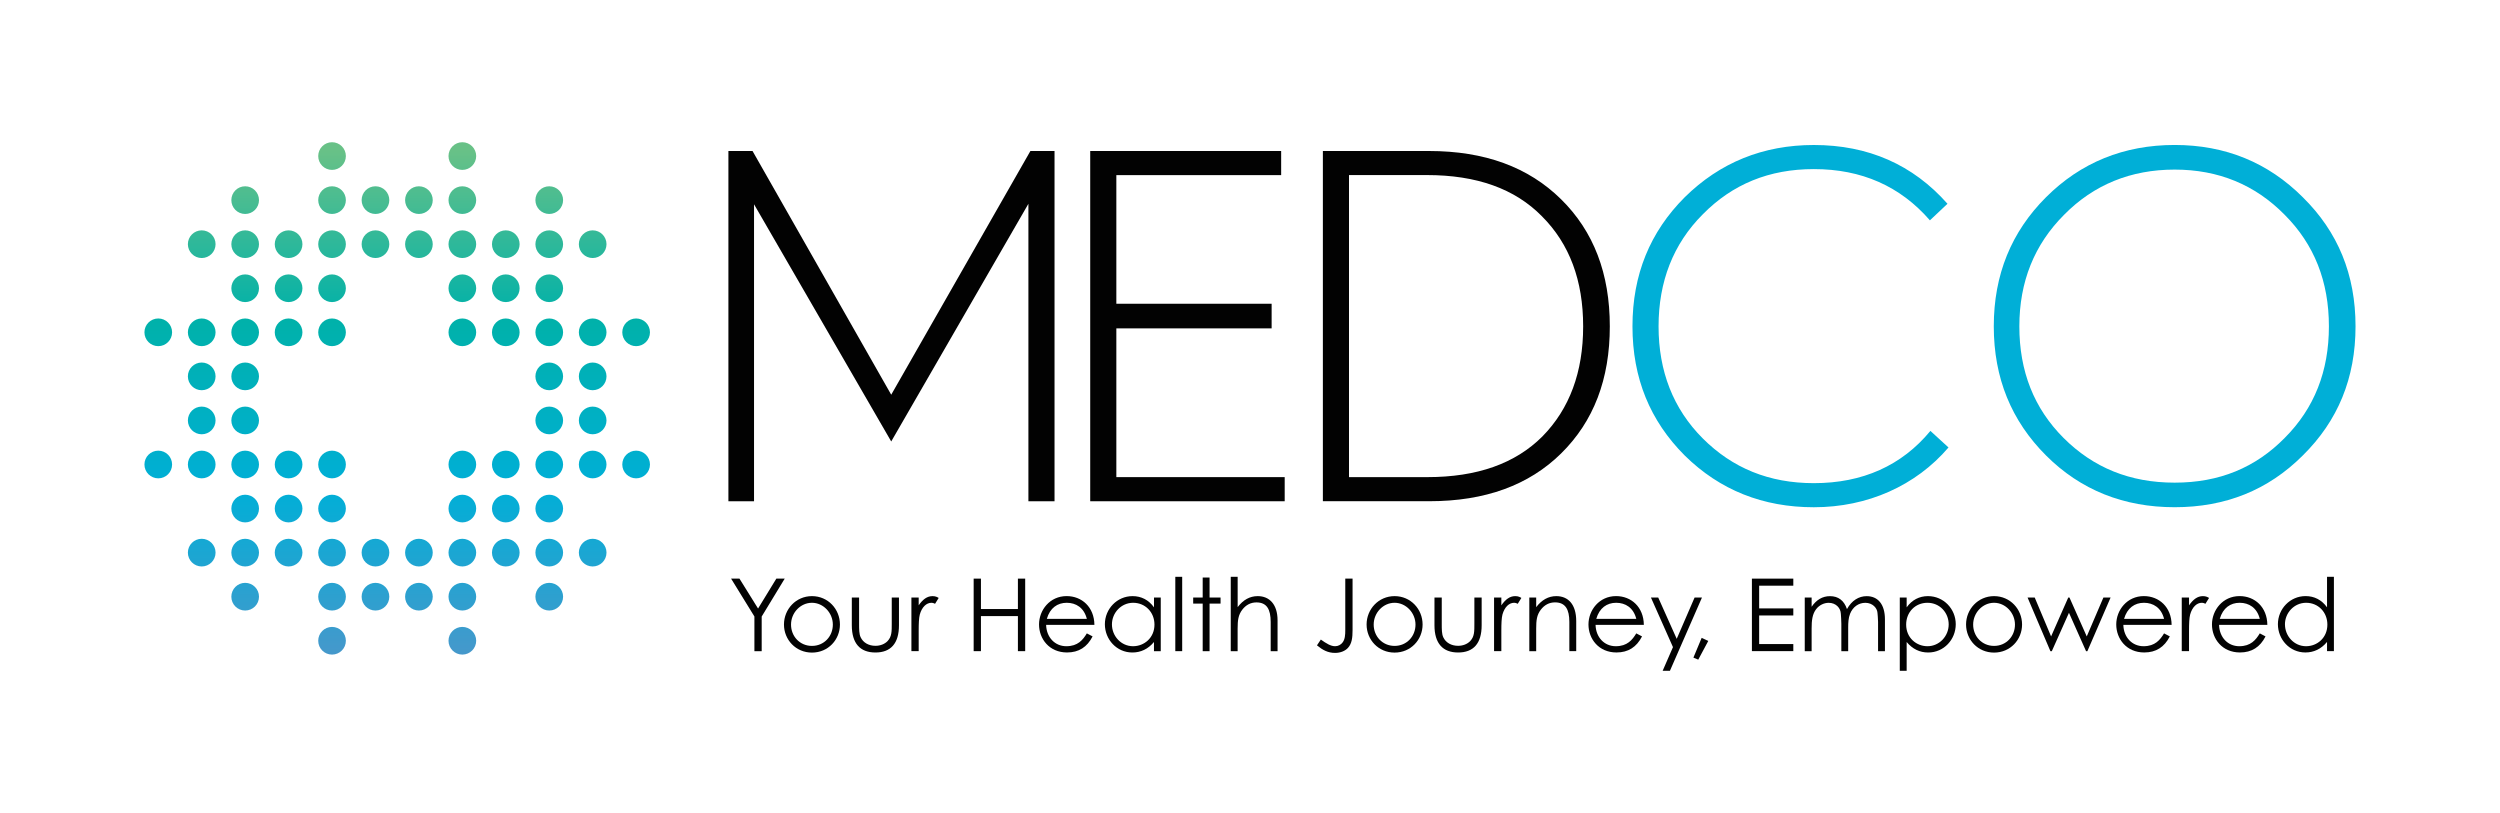 <svg xmlns="http://www.w3.org/2000/svg" xmlns:xlink="http://www.w3.org/1999/xlink" id="Layer_1" data-name="Layer 1" viewBox="0 0 800 260.16"><defs><style>      .cls-1 {        fill: #00afd7;      }      .cls-1, .cls-2, .cls-3 {        stroke-width: 0px;      }      .cls-2 {        fill: #020202;      }      .cls-3 {        fill: url(#New_Gradient_Swatch_1);        fill-rule: evenodd;      }    </style><linearGradient id="New_Gradient_Swatch_1" data-name="New Gradient Swatch 1" x1="127.11" y1="209.96" x2="127.11" y2="48.2" gradientUnits="userSpaceOnUse"><stop offset="0" stop-color="#4698cb"></stop><stop offset=".33" stop-color="#00afd7"></stop><stop offset=".67" stop-color="#00b1a9"></stop><stop offset="1" stop-color="#68c187"></stop></linearGradient></defs><g><path class="cls-2" d="M233.09,160.4V48.32h7.72l44.38,77.99,44.54-77.99h7.72v112.08h-8.36v-95.19l-43.9,76.06-43.9-75.9v95.03h-8.2Z"></path><path class="cls-2" d="M348.87,160.4V48.32h61.1v7.72h-52.74v41.16h49.69v7.88h-49.69v47.6h53.87v7.72h-62.23Z"></path><path class="cls-2" d="M423.32,160.4V48.32h33.93c17.85,0,31.84,5.14,42.29,15.44,10.45,10.29,15.6,23.8,15.6,40.68s-5.15,30.39-15.6,40.68c-10.29,10.13-24.28,15.27-42.13,15.27h-34.09ZM431.68,152.68h25.08c15.92,0,28.14-4.34,36.82-13.03,8.68-8.84,13.03-20.58,13.03-35.22s-4.34-26.37-13.19-35.22c-8.68-8.84-20.9-13.19-36.82-13.19h-24.92v96.64Z"></path><path class="cls-1" d="M623.2,65.2l-5.63,5.31c-9.49-10.94-21.87-16.4-37.14-16.4-14.31,0-26.05,4.82-35.54,14.47-9.49,9.49-14.15,21.55-14.15,35.86s4.66,26.37,14.15,35.86c9.49,9.49,21.22,14.31,35.54,14.31,15.6,0,28.14-5.63,37.3-16.72l5.79,5.3c-10.45,12.22-25.89,19.13-43.09,19.13-16.24,0-30.07-5.47-41.32-16.56-11.1-11.1-16.72-24.76-16.72-41.32s5.63-30.23,16.72-41.32c11.25-11.1,25.08-16.72,41.32-16.72,17.37,0,31.68,6.27,42.77,18.81Z"></path><path class="cls-1" d="M736.89,63.11c11.26,11.09,16.88,24.76,16.88,41.32s-5.63,30.23-16.88,41.32c-11.1,11.1-24.76,16.56-41,16.56s-30.07-5.47-41.16-16.56-16.72-24.76-16.72-41.32,5.63-30.23,16.72-41.32c11.1-11.1,24.92-16.72,41.16-16.72s29.91,5.63,41,16.72ZM731.1,140.14c9.49-9.49,14.15-21.38,14.15-35.7s-4.67-26.21-14.15-35.7c-9.49-9.65-21.23-14.47-35.22-14.47s-25.89,4.82-35.38,14.47c-9.49,9.49-14.31,21.38-14.31,35.7s4.66,26.21,14.15,35.7c9.49,9.49,21.22,14.31,35.54,14.31s25.89-4.82,35.22-14.31Z"></path></g><g><path class="cls-2" d="M241.42,197.29l-7.47-12.13h2.68l5.95,9.57,5.85-9.57h2.68l-7.37,12.13v11.09h-2.33v-11.09Z"></path><path class="cls-2" d="M268.78,199.84c0,4.88-3.78,8.99-8.95,8.99s-8.96-4.11-8.96-8.99,3.81-9.08,8.96-9.08,8.95,4.17,8.95,9.08ZM253.13,199.87c0,3.75,2.81,6.82,6.69,6.82s6.69-3.07,6.69-6.82-3.04-6.98-6.69-6.98-6.69,3.17-6.69,6.98Z"></path><path class="cls-2" d="M285.34,191.21h2.33v8.89c0,5.79-2.62,8.7-7.53,8.7s-7.56-2.91-7.56-8.7v-8.89h2.33v8.37c0,1.81,0,3.3.49,4.33.81,1.75,2.59,2.75,4.75,2.75,1.58,0,2.97-.58,3.88-1.52,1.36-1.46,1.33-3.1,1.33-5.56v-8.37Z"></path><path class="cls-2" d="M293.98,193.7c1.29-1.87,2.68-2.94,4.43-2.94,1,0,1.52.32,1.97.58l-1.16,1.87c-.26-.13-.68-.32-1.16-.32-1.62,0-3.07,1.39-3.72,3.75-.29,1.1-.36,2.88-.36,5.2v6.53h-2.33v-17.17h2.33v2.49Z"></path><path class="cls-2" d="M311.57,185.16h2.33v9.73h11.83v-9.73h2.33v23.21h-2.33v-11.22h-11.83v11.22h-2.33v-23.21Z"></path><path class="cls-2" d="M334.76,199.97c.1,3.94,2.78,6.82,6.47,6.82s5.3-2.04,6.56-4.11l1.84.97c-1.75,3.43-4.43,5.14-8.18,5.14-5.69,0-8.96-4.36-8.96-8.96s3.46-9.08,8.83-9.08c4.88,0,8.83,3.52,8.89,9.21h-15.45ZM347.79,198.03c-.91-3.56-3.46-5.14-6.43-5.14s-5.37,1.65-6.37,5.14h12.8Z"></path><path class="cls-2" d="M369.27,191.21h2.17v17.17h-2.17v-2.94c-1.88,2.26-4.24,3.36-6.92,3.36-5.01,0-8.79-4.17-8.79-9.05s3.88-8.99,8.86-8.99c2.78,0,5.14,1.2,6.86,3.59v-3.14ZM355.82,199.81c0,3.72,2.91,6.98,6.76,6.98,3.52,0,6.85-2.65,6.85-6.92,0-3.98-2.97-6.98-6.82-6.98s-6.79,3.23-6.79,6.92Z"></path><path class="cls-2" d="M376.1,184.58h2.2v23.79h-2.2v-23.79Z"></path><path class="cls-2" d="M384.86,184.81h2.2v6.4h3.52v1.94h-3.52v15.23h-2.2v-15.23h-3.04v-1.94h3.04v-6.4Z"></path><path class="cls-2" d="M393.85,184.58h2.2v9.7c1.78-2.33,3.88-3.52,6.43-3.52,3.72,0,6.34,2.62,6.34,7.76v9.86h-2.2v-9.34c0-4.04-1.23-6.27-4.56-6.27-1.84,0-3.36.81-4.53,2.33-1.26,1.65-1.49,3.33-1.49,6.08v7.21h-2.2v-23.79Z"></path><path class="cls-2" d="M422.67,204.66c1.71,1.23,3.17,2.13,4.56,2.13.97,0,1.84-.45,2.42-1.23.74-1,.84-2.33.84-3.98v-16.42h2.33v16.49c0,2.42-.23,4.3-1.46,5.66-.94,1.03-2.46,1.62-4.14,1.62-2.3,0-4.01-.94-5.79-2.42l1.23-1.84Z"></path><path class="cls-2" d="M455.23,199.84c0,4.88-3.78,8.99-8.96,8.99s-8.96-4.11-8.96-8.99,3.81-9.08,8.96-9.08,8.96,4.17,8.96,9.08ZM439.58,199.87c0,3.75,2.81,6.82,6.69,6.82s6.69-3.07,6.69-6.82-3.04-6.98-6.69-6.98-6.69,3.17-6.69,6.98Z"></path><path class="cls-2" d="M471.8,191.21h2.33v8.89c0,5.79-2.62,8.7-7.53,8.7s-7.57-2.91-7.57-8.7v-8.89h2.33v8.37c0,1.81,0,3.3.48,4.33.81,1.75,2.59,2.75,4.75,2.75,1.58,0,2.97-.58,3.88-1.52,1.36-1.46,1.33-3.1,1.33-5.56v-8.37Z"></path><path class="cls-2" d="M480.44,193.7c1.29-1.87,2.68-2.94,4.43-2.94,1,0,1.52.32,1.97.58l-1.16,1.87c-.26-.13-.68-.32-1.17-.32-1.62,0-3.07,1.39-3.72,3.75-.29,1.1-.36,2.88-.36,5.2v6.53h-2.33v-17.17h2.33v2.49Z"></path><path class="cls-2" d="M491.59,194.28c1.78-2.33,3.91-3.52,6.43-3.52,3.75,0,6.37,2.58,6.37,7.98v9.63h-2.2v-9.34c0-4.04-1.26-6.27-4.59-6.27-1.84,0-3.36.81-4.53,2.33-1.29,1.68-1.49,3.36-1.49,6.08v7.21h-2.2v-17.17h2.2v3.07Z"></path><path class="cls-2" d="M510.58,199.97c.1,3.94,2.78,6.82,6.47,6.82s5.3-2.04,6.56-4.11l1.84.97c-1.75,3.43-4.43,5.14-8.18,5.14-5.69,0-8.96-4.36-8.96-8.96s3.46-9.08,8.83-9.08c4.88,0,8.83,3.52,8.89,9.21h-15.45ZM523.61,198.03c-.9-3.56-3.46-5.14-6.43-5.14s-5.36,1.65-6.37,5.14h12.8Z"></path><path class="cls-2" d="M528.3,191.21h2.33l5.92,13.22,5.72-13.22h2.36l-10.25,23.44h-2.33l3.3-7.57-7.05-15.87Z"></path><path class="cls-2" d="M544.54,204.11l2.1,1-3.2,5.98-1.55-.65,2.65-6.34Z"></path><path class="cls-2" d="M560.61,185.16h13.25v2.26h-10.93v7.27h10.93v2.26h-10.93v9.15h10.93v2.26h-13.25v-23.21Z"></path><path class="cls-2" d="M591.43,208.38h-2.2v-8.79c0-1.33-.13-2.43-.16-3.2-.09-1.88-1.62-3.49-3.88-3.49-1.52,0-3.04.75-4.01,2.01-1.23,1.58-1.46,3.62-1.46,6.21v7.27h-2.2v-17.17h2.2v2.94c1.52-2.2,3.43-3.39,5.88-3.39,2.62,0,4.5,1.36,5.43,4.14,1.52-2.75,3.78-4.14,6.3-4.14,3.56,0,5.85,2.55,5.85,7.43v10.19h-2.2v-9.38c0-1.26-.16-2.26-.19-2.91-.1-1.52-1.55-3.2-3.88-3.2-2.14,0-4.01,1.3-4.88,3.49-.55,1.39-.61,2.91-.61,4.49v7.5Z"></path><path class="cls-2" d="M610.13,194.35c1.71-2.39,4.07-3.59,6.82-3.59,5.01,0,8.89,4.1,8.89,8.99s-3.78,9.05-8.82,9.05c-2.69,0-5.01-1.1-6.89-3.36v9.22h-2.2v-23.44h2.2v3.14ZM609.97,199.87c0,4.27,3.3,6.92,6.82,6.92,3.81,0,6.79-3.23,6.79-6.98s-2.85-6.92-6.79-6.92-6.82,3.01-6.82,6.98Z"></path><path class="cls-2" d="M647.06,199.84c0,4.88-3.78,8.99-8.96,8.99s-8.96-4.11-8.96-8.99,3.82-9.08,8.96-9.08,8.96,4.17,8.96,9.08ZM631.41,199.87c0,3.75,2.81,6.82,6.69,6.82s6.69-3.07,6.69-6.82-3.04-6.98-6.69-6.98-6.69,3.17-6.69,6.98Z"></path><path class="cls-2" d="M648.81,191.21h2.3l5.24,12.45,5.49-12.45h.39l5.53,12.45,5.33-12.45h2.3l-7.43,17.17h-.42l-5.47-12.29-5.49,12.29h-.45l-7.31-17.17Z"></path><path class="cls-2" d="M679.47,199.97c.1,3.94,2.78,6.82,6.47,6.82s5.3-2.04,6.56-4.11l1.84.97c-1.75,3.43-4.43,5.14-8.18,5.14-5.69,0-8.96-4.36-8.96-8.96s3.46-9.08,8.83-9.08c4.88,0,8.83,3.52,8.89,9.21h-15.45ZM692.5,198.03c-.9-3.56-3.46-5.14-6.43-5.14s-5.36,1.65-6.37,5.14h12.8Z"></path><path class="cls-2" d="M700.5,193.7c1.29-1.87,2.68-2.94,4.43-2.94,1,0,1.52.32,1.97.58l-1.16,1.87c-.26-.13-.68-.32-1.17-.32-1.62,0-3.07,1.39-3.72,3.75-.29,1.1-.36,2.88-.36,5.2v6.53h-2.33v-17.17h2.33v2.49Z"></path><path class="cls-2" d="M710.1,199.97c.1,3.94,2.78,6.82,6.47,6.82s5.3-2.04,6.56-4.11l1.84.97c-1.75,3.43-4.43,5.14-8.18,5.14-5.69,0-8.96-4.36-8.96-8.96s3.46-9.08,8.83-9.08c4.88,0,8.83,3.52,8.89,9.21h-15.45ZM723.13,198.03c-.9-3.56-3.46-5.14-6.43-5.14s-5.36,1.65-6.37,5.14h12.8Z"></path><path class="cls-2" d="M744.64,205.43c-1.88,2.26-4.24,3.36-6.92,3.36-5.01,0-8.79-4.17-8.79-9.05s3.88-8.99,8.86-8.99c2.78,0,5.14,1.2,6.86,3.59v-9.76h2.2v23.79h-2.2v-2.94ZM731.19,199.81c0,3.72,2.91,6.98,6.75,6.98,3.52,0,6.82-2.65,6.82-6.92,0-3.98-2.94-6.98-6.79-6.98s-6.79,3.23-6.79,6.92Z"></path></g><path class="cls-3" d="M64.55,73.71c2.44,0,4.43,1.98,4.43,4.43s-1.99,4.43-4.43,4.43-4.43-1.98-4.43-4.43,1.98-4.43,4.43-4.43M64.55,101.91c2.44,0,4.43,1.98,4.43,4.43s-1.99,4.43-4.43,4.43-4.43-1.98-4.43-4.43,1.98-4.43,4.43-4.43ZM64.55,116.01c2.44,0,4.43,1.98,4.43,4.43s-1.99,4.43-4.43,4.43-4.43-1.98-4.43-4.43,1.98-4.43,4.43-4.43ZM64.55,130.11c2.44,0,4.43,1.98,4.43,4.43s-1.99,4.43-4.43,4.43-4.43-1.98-4.43-4.43,1.98-4.43,4.43-4.43ZM64.55,144.21c2.44,0,4.43,1.98,4.43,4.43s-1.99,4.43-4.43,4.43-4.43-1.98-4.43-4.43,1.98-4.43,4.43-4.43ZM64.55,172.41c2.44,0,4.43,1.98,4.43,4.43s-1.99,4.43-4.43,4.43-4.43-1.98-4.43-4.43,1.98-4.43,4.43-4.43ZM78.45,59.61c2.45,0,4.43,1.98,4.43,4.43s-1.98,4.43-4.43,4.43-4.42-1.98-4.42-4.43,1.98-4.43,4.42-4.43ZM78.45,73.71c2.45,0,4.43,1.98,4.43,4.43s-1.98,4.43-4.43,4.43-4.42-1.98-4.42-4.43,1.98-4.43,4.42-4.43ZM78.45,87.81c2.45,0,4.43,1.98,4.43,4.43s-1.98,4.43-4.43,4.43-4.42-1.98-4.42-4.43,1.98-4.43,4.42-4.43ZM78.45,101.91c2.45,0,4.43,1.98,4.43,4.43s-1.98,4.43-4.43,4.43-4.42-1.98-4.42-4.43,1.98-4.43,4.42-4.43ZM78.45,116.01c2.45,0,4.43,1.98,4.43,4.43s-1.98,4.43-4.43,4.43-4.42-1.98-4.42-4.43,1.98-4.43,4.42-4.43ZM78.45,130.11c2.45,0,4.43,1.98,4.43,4.43s-1.98,4.43-4.43,4.43-4.42-1.98-4.42-4.43,1.98-4.43,4.42-4.43ZM78.45,144.21c2.45,0,4.43,1.98,4.43,4.43s-1.98,4.43-4.43,4.43-4.42-1.98-4.42-4.43,1.98-4.43,4.42-4.43ZM78.45,158.31c2.45,0,4.43,1.98,4.43,4.43s-1.98,4.43-4.43,4.43-4.42-1.98-4.42-4.43,1.98-4.43,4.42-4.43ZM78.45,172.41c2.45,0,4.43,1.98,4.43,4.43s-1.98,4.43-4.43,4.43-4.42-1.98-4.42-4.43,1.98-4.43,4.42-4.43ZM78.45,186.51c2.45,0,4.43,1.98,4.43,4.43s-1.98,4.43-4.43,4.43-4.42-1.98-4.42-4.43,1.98-4.43,4.42-4.43ZM92.35,73.71c2.44,0,4.43,1.98,4.43,4.43s-1.99,4.43-4.43,4.43-4.43-1.98-4.43-4.43,1.98-4.43,4.43-4.43ZM92.35,87.81c2.44,0,4.43,1.98,4.43,4.43s-1.99,4.43-4.43,4.43-4.43-1.98-4.43-4.43,1.98-4.43,4.43-4.43ZM92.35,101.91c2.44,0,4.43,1.98,4.43,4.43s-1.99,4.43-4.43,4.43-4.43-1.98-4.43-4.43,1.98-4.43,4.43-4.43ZM92.35,144.21c2.44,0,4.43,1.98,4.43,4.43s-1.99,4.43-4.43,4.43-4.43-1.98-4.43-4.43,1.98-4.43,4.43-4.43ZM92.35,158.31c2.44,0,4.43,1.98,4.43,4.43s-1.99,4.43-4.43,4.43-4.43-1.98-4.43-4.43,1.98-4.43,4.43-4.43ZM92.35,172.41c2.44,0,4.43,1.98,4.43,4.43s-1.99,4.43-4.43,4.43-4.43-1.98-4.43-4.43,1.98-4.43,4.43-4.43ZM106.25,45.51c2.45,0,4.43,1.98,4.43,4.43s-1.98,4.43-4.43,4.43-4.42-1.98-4.42-4.43,1.98-4.43,4.42-4.43ZM106.25,59.61c2.45,0,4.43,1.98,4.43,4.43s-1.98,4.43-4.43,4.43-4.42-1.98-4.42-4.43,1.98-4.43,4.42-4.43ZM106.25,73.71c2.45,0,4.43,1.98,4.43,4.43s-1.98,4.43-4.43,4.43-4.42-1.98-4.42-4.43,1.98-4.43,4.42-4.43ZM106.25,87.81c2.45,0,4.43,1.98,4.43,4.43s-1.98,4.43-4.43,4.43-4.42-1.98-4.42-4.43,1.98-4.43,4.42-4.43ZM106.25,101.91c2.45,0,4.43,1.98,4.43,4.43s-1.98,4.43-4.43,4.43-4.42-1.98-4.42-4.43,1.98-4.43,4.42-4.43ZM106.25,144.21c2.45,0,4.43,1.98,4.43,4.43s-1.98,4.43-4.43,4.43-4.42-1.98-4.42-4.43,1.98-4.43,4.42-4.43ZM106.25,158.31c2.45,0,4.43,1.98,4.43,4.43s-1.98,4.43-4.43,4.43-4.42-1.98-4.42-4.43,1.98-4.43,4.42-4.43ZM106.25,172.41c2.45,0,4.43,1.98,4.43,4.43s-1.98,4.43-4.43,4.43-4.42-1.98-4.42-4.43,1.98-4.43,4.42-4.43ZM106.25,186.51c2.45,0,4.43,1.98,4.43,4.43s-1.98,4.43-4.43,4.43-4.42-1.98-4.42-4.43,1.98-4.43,4.42-4.43ZM106.25,200.61c2.45,0,4.43,1.98,4.43,4.43s-1.98,4.43-4.43,4.43-4.42-1.98-4.42-4.43,1.98-4.43,4.42-4.43ZM120.15,59.61c2.45,0,4.43,1.98,4.43,4.43s-1.98,4.43-4.43,4.43-4.43-1.98-4.43-4.43,1.98-4.43,4.43-4.43ZM120.15,73.71c2.45,0,4.43,1.98,4.43,4.43s-1.98,4.43-4.43,4.43-4.43-1.98-4.43-4.43,1.98-4.43,4.43-4.43ZM120.15,172.41c2.45,0,4.43,1.98,4.43,4.43s-1.98,4.43-4.43,4.43-4.43-1.98-4.43-4.43,1.98-4.43,4.43-4.43ZM120.15,186.51c2.45,0,4.43,1.98,4.43,4.43s-1.98,4.43-4.43,4.43-4.43-1.98-4.43-4.43,1.98-4.43,4.43-4.43ZM134.05,59.61c2.45,0,4.43,1.98,4.43,4.43s-1.98,4.43-4.43,4.43-4.42-1.98-4.42-4.43,1.98-4.43,4.42-4.43ZM134.05,73.71c2.45,0,4.43,1.98,4.43,4.43s-1.98,4.43-4.43,4.43-4.42-1.98-4.42-4.43,1.98-4.43,4.42-4.43ZM134.05,172.41c2.45,0,4.43,1.98,4.43,4.43s-1.98,4.43-4.43,4.43-4.42-1.98-4.42-4.43,1.98-4.43,4.42-4.43ZM134.05,186.51c2.45,0,4.43,1.98,4.43,4.43s-1.98,4.43-4.43,4.43-4.42-1.98-4.42-4.43,1.98-4.43,4.42-4.43ZM147.95,45.51c2.44,0,4.43,1.98,4.43,4.43s-1.99,4.43-4.43,4.43-4.43-1.98-4.43-4.43,1.98-4.43,4.43-4.43ZM147.95,59.61c2.44,0,4.43,1.98,4.43,4.43s-1.99,4.43-4.43,4.43-4.43-1.98-4.43-4.43,1.98-4.43,4.43-4.43ZM147.95,73.71c2.44,0,4.43,1.98,4.43,4.43s-1.99,4.43-4.43,4.43-4.43-1.98-4.43-4.43,1.98-4.43,4.43-4.43ZM147.95,87.81c2.44,0,4.43,1.98,4.43,4.43s-1.99,4.43-4.43,4.43-4.43-1.98-4.43-4.43,1.98-4.43,4.43-4.43ZM147.95,101.91c2.44,0,4.43,1.98,4.43,4.43s-1.99,4.43-4.43,4.43-4.43-1.98-4.43-4.43,1.98-4.43,4.43-4.43ZM147.95,144.21c2.44,0,4.43,1.98,4.43,4.43s-1.99,4.43-4.43,4.43-4.43-1.98-4.43-4.43,1.98-4.43,4.43-4.43ZM147.95,158.31c2.44,0,4.43,1.98,4.43,4.43s-1.99,4.43-4.43,4.43-4.43-1.98-4.43-4.43,1.98-4.43,4.43-4.43ZM147.95,172.41c2.44,0,4.43,1.98,4.43,4.43s-1.99,4.43-4.43,4.43-4.43-1.98-4.43-4.43,1.98-4.43,4.43-4.43ZM147.95,186.51c2.44,0,4.43,1.98,4.43,4.43s-1.99,4.43-4.43,4.43-4.43-1.98-4.43-4.43,1.98-4.43,4.43-4.43ZM147.95,200.61c2.44,0,4.43,1.98,4.43,4.43s-1.99,4.43-4.43,4.43-4.43-1.98-4.43-4.43,1.98-4.43,4.43-4.43ZM161.85,73.71c2.45,0,4.43,1.98,4.43,4.43s-1.98,4.43-4.43,4.43-4.42-1.98-4.42-4.43,1.98-4.43,4.42-4.43ZM161.85,87.81c2.45,0,4.43,1.98,4.43,4.43s-1.98,4.43-4.43,4.43-4.42-1.98-4.42-4.43,1.98-4.43,4.42-4.43ZM161.85,101.91c2.45,0,4.43,1.98,4.43,4.43s-1.98,4.43-4.43,4.43-4.42-1.98-4.42-4.43,1.98-4.43,4.42-4.43ZM161.85,144.21c2.45,0,4.43,1.98,4.43,4.43s-1.98,4.43-4.43,4.43-4.42-1.98-4.42-4.43,1.98-4.43,4.42-4.43ZM161.85,158.31c2.45,0,4.43,1.98,4.43,4.43s-1.98,4.43-4.43,4.43-4.42-1.98-4.42-4.43,1.98-4.43,4.42-4.43ZM161.85,172.41c2.45,0,4.43,1.98,4.43,4.43s-1.98,4.43-4.43,4.43-4.42-1.98-4.42-4.43,1.98-4.43,4.42-4.43ZM175.76,59.61c2.44,0,4.43,1.98,4.43,4.43s-1.99,4.43-4.43,4.43-4.43-1.98-4.43-4.43,1.98-4.43,4.43-4.43ZM175.76,73.71c2.44,0,4.43,1.98,4.43,4.43s-1.99,4.43-4.43,4.43-4.43-1.98-4.43-4.43,1.98-4.43,4.43-4.43ZM175.76,87.81c2.44,0,4.43,1.98,4.43,4.43s-1.99,4.43-4.43,4.43-4.43-1.98-4.43-4.43,1.98-4.43,4.43-4.43ZM175.76,101.91c2.44,0,4.43,1.98,4.43,4.43s-1.99,4.43-4.43,4.43-4.43-1.98-4.43-4.43,1.98-4.43,4.43-4.43ZM175.76,116.01c2.44,0,4.43,1.98,4.43,4.43s-1.99,4.43-4.43,4.43-4.43-1.98-4.43-4.43,1.98-4.43,4.43-4.43ZM175.76,130.11c2.44,0,4.43,1.98,4.43,4.43s-1.99,4.43-4.43,4.43-4.43-1.98-4.43-4.43,1.98-4.43,4.43-4.43ZM175.76,144.21c2.44,0,4.43,1.98,4.43,4.43s-1.99,4.43-4.43,4.43-4.43-1.98-4.43-4.43,1.98-4.43,4.43-4.43ZM175.76,158.31c2.44,0,4.43,1.98,4.43,4.43s-1.99,4.43-4.43,4.43-4.43-1.98-4.43-4.43,1.98-4.43,4.43-4.43ZM175.76,172.41c2.44,0,4.43,1.98,4.43,4.43s-1.99,4.43-4.43,4.43-4.43-1.98-4.43-4.43,1.98-4.43,4.43-4.43ZM175.76,186.51c2.44,0,4.43,1.98,4.43,4.43s-1.99,4.43-4.43,4.43-4.43-1.98-4.43-4.43,1.98-4.43,4.43-4.43ZM189.65,73.71c2.45,0,4.43,1.98,4.43,4.43s-1.98,4.43-4.43,4.43-4.42-1.98-4.42-4.43,1.98-4.43,4.42-4.43ZM189.65,101.91c2.45,0,4.43,1.98,4.43,4.43s-1.98,4.43-4.43,4.43-4.42-1.98-4.42-4.43,1.98-4.43,4.42-4.43ZM189.65,116.01c2.45,0,4.43,1.98,4.43,4.43s-1.98,4.43-4.43,4.43-4.42-1.98-4.42-4.43,1.98-4.43,4.42-4.43ZM189.65,130.11c2.45,0,4.43,1.98,4.43,4.43s-1.98,4.43-4.43,4.43-4.42-1.98-4.42-4.43,1.98-4.43,4.42-4.43ZM189.65,144.21c2.45,0,4.43,1.98,4.43,4.43s-1.98,4.43-4.43,4.43-4.42-1.98-4.42-4.43,1.98-4.43,4.42-4.43ZM189.65,172.41c2.45,0,4.43,1.98,4.43,4.43s-1.98,4.43-4.43,4.43-4.42-1.98-4.42-4.43,1.98-4.43,4.42-4.43ZM203.56,101.91c2.44,0,4.43,1.98,4.43,4.43s-1.99,4.43-4.43,4.43-4.43-1.98-4.43-4.43,1.98-4.43,4.43-4.43ZM203.56,144.21c2.44,0,4.43,1.98,4.43,4.43s-1.99,4.43-4.43,4.43-4.43-1.98-4.43-4.43,1.98-4.43,4.43-4.43ZM50.65,101.91c2.44,0,4.42,1.98,4.42,4.43s-1.98,4.43-4.42,4.43-4.43-1.98-4.43-4.43,1.98-4.43,4.43-4.43ZM50.65,144.21c2.44,0,4.42,1.98,4.42,4.43s-1.98,4.43-4.42,4.43-4.43-1.98-4.43-4.43,1.98-4.43,4.43-4.43Z"></path></svg>